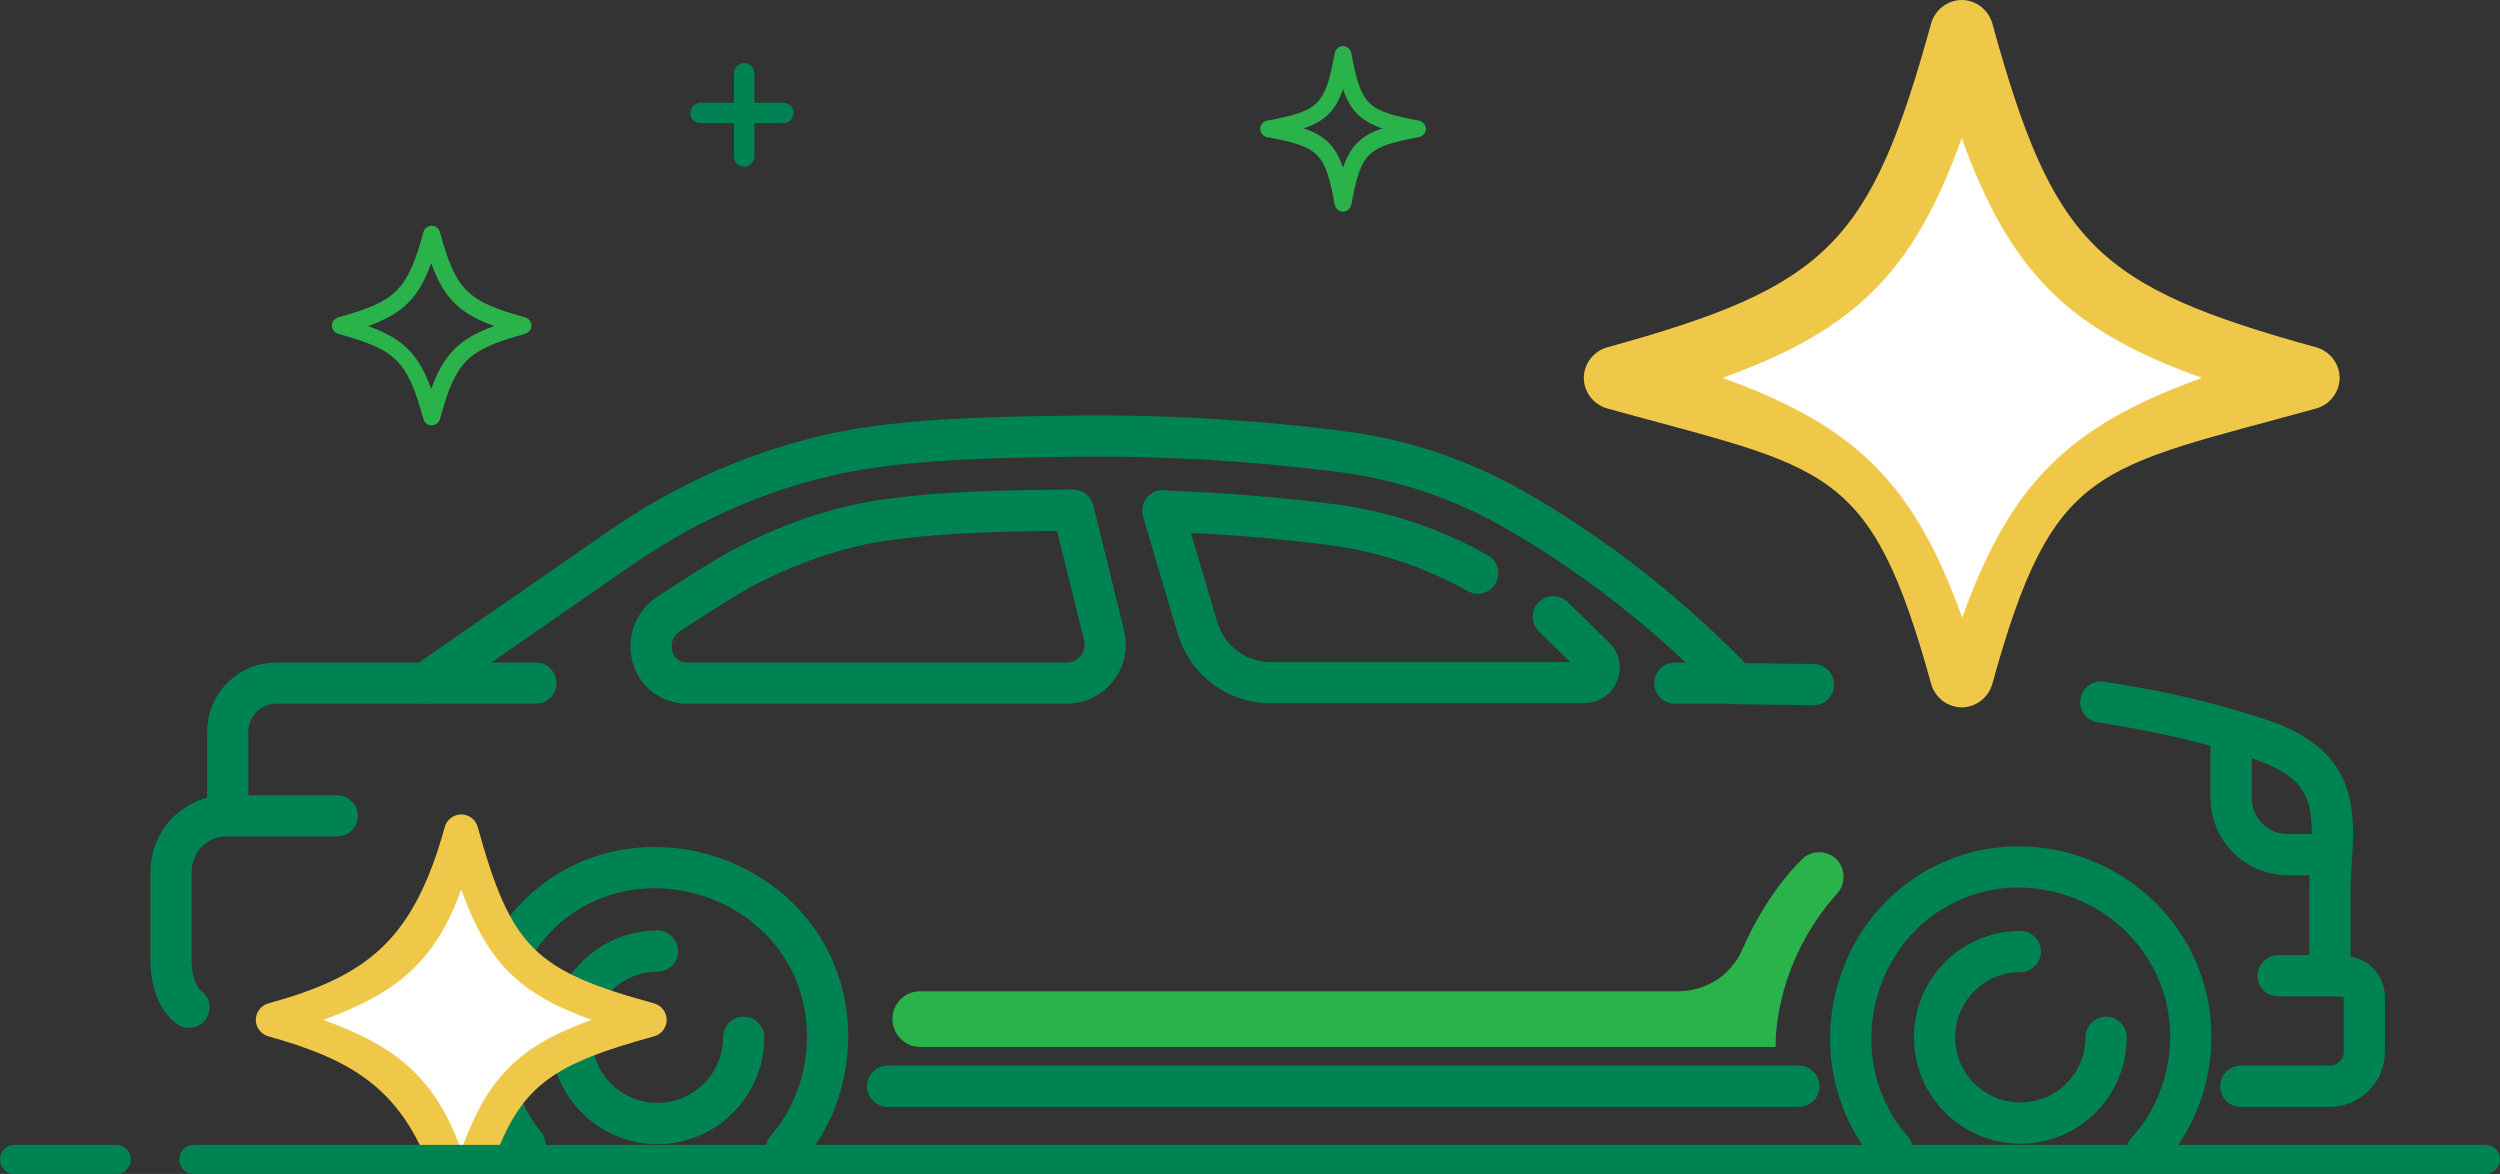 <?xml version="1.0" encoding="utf-8"?>
<!-- Generator: Adobe Illustrator 27.7.0, SVG Export Plug-In . SVG Version: 6.00 Build 0)  -->
<svg version="1.1" id="Layer_1" xmlns="http://www.w3.org/2000/svg" xmlns:xlink="http://www.w3.org/1999/xlink" x="0px" y="0px" viewBox="0 0 516 242.3" style="enable-background:new 0 0 516 242.3;" xml:space="preserve">
  <rect x="0" y="0" width="516" height="242.3" fill="#333333" stroke="none"/>
  <style type="text/css">
	.st0{fill:none;stroke:#008353;stroke-width:8.509;stroke-linecap:round;stroke-linejoin:round;stroke-miterlimit:10;}
	.st1{fill:#2AB24B;}
	.st2{fill:#008353;}
	.st3{fill:#FFFFFF;}
	.st4{fill:#EFC849;}
</style>
  <g>
    <g>
      <g id="XMLID_1532_">
        <g id="XMLID_1534_">
          <path id="XMLID_1550_" class="st0" d="M374.3,141.3c-5.3-0.1-10.6-0.1-15.9-0.2c-5.3-5.5-12.7-12.6-22.3-20.1
					c-8.1-6.3-16.1-11.6-23.7-15.9c-11-6.3-23.1-10.3-35.6-11.9c-21.2-2.7-39.3-3.3-53.4-3.2c-15.3,0.2-28.9,0.4-42,2.1
					c-19.1,2.5-37.3,9.9-53.2,20.9l-40.4,28H57c-5.5,0-10,4.5-10,10v17.3c-3.2,0-6.1,1.3-8.3,3.4c-2.1,2.1-3.4,5-3.4,8.3v17.7
					c0,0-0.4,7.1,3.7,10.2" />
          <path id="XMLID_1548_" class="st0" d="M462.5,224.2h18.4c3.9,0,7.1-3.2,7.1-7.1v-11.3c0-2.5-2-4.2-4.5-4.3
					c-1.5-0.1-2.6-1.2-2.6-2.7c0-5.1,0-10.2,0-15.4c0-6.4,1.6-13.7-0.8-20c-3.1-8-12-10.4-19.4-12.6c-9-2.7-18-4.5-27.1-5.9" />
          <line id="XMLID_1547_" class="st0" x1="183.2" y1="224.2" x2="371.3" y2="224.2" />
          <polyline id="XMLID_1546_" class="st0" points="47,168.4 57.6,168.4 69.6,168.4 				" />
          <line id="XMLID_1545_" class="st0" x1="483.5" y1="201.4" x2="470.2" y2="201.4" />
          <path class="st0" d="M108.4,236.4c-12.8-15.8-9.1-40.4,7.8-51.7c17.5-11.6,42.3-4.5,51.3,14.3c5.9,12.4,3.8,27.8-5.2,38.2" />
          <path id="XMLID_1543_" class="st0" d="M153.5,214.1c0,9.8-8,17.8-17.8,17.8s-17.8-8-17.8-17.8c0-9.8,8-17.8,17.8-17.8" />
          <path class="st0" d="M390.6,237.4c-15-17-9.7-44.4,10.4-54.7c19.5-10,44,0.8,49.9,21.9c3.2,11.5,0.3,24.2-7.8,33.1" />
          <path id="XMLID_1541_" class="st0" d="M434.7,214.1c0,9.8-7.9,17.7-17.7,17.7c-9.8,0-17.7-7.9-17.7-17.7
					c0-9.8,7.9-17.7,17.7-17.7" />
          <path id="XMLID_1540_" class="st0" d="M320.6,127.3l8.4,8.2c2.2,1.9,0.8,5.4-2.1,5.4h-64.7c-6.9,0-13-4.6-15-11.2l-7.2-24.3" />
          <path id="XMLID_1539_" class="st0" d="M227.9,131.2c1.2,5-2.6,9.8-7.7,9.8h-21.3h-57.4c-0.3,0-0.5,0-0.8-0.1
					c-6.9-1-8.6-10.2-2.8-14.1c5.7-3.8,12.3-7.9,14.9-9.3c9.6-5.1,20-8.9,30.8-10.3c11.2-1.5,22.9-1.8,37.9-1.9L227.9,131.2z" />
          <path id="XMLID_1538_" class="st0" d="M240.2,105.5c11.6,0.4,23.2,1.3,34.8,2.8c10.7,1.4,20.8,4.8,30,10" />
          <line id="XMLID_1537_" class="st0" x1="110.6" y1="141" x2="87.8" y2="141" />
          <line id="XMLID_1536_" class="st0" x1="358.5" y1="141" x2="345.7" y2="141" />
          <path id="XMLID_1535_" class="st0" d="M480.9,176.4h-8.7c-6.4,0-11.7-5.2-11.7-11.7v-13.6" />
        </g>
      </g>
      <path id="XMLID_165_" class="st1" d="M189.9,216.1h176.6c0,0-0.8-16.6,12.7-31.7c2.9-3.3,0.7-8.5-3.7-8.5l0,0
			c-1.3,0-2.6,0.5-3.5,1.4c-2.6,2.5-7.9,8.5-12.4,18.7c-2.3,5.3-7.5,8.6-13.3,8.6H189.9c-3.2,0-5.7,2.6-5.7,5.7l0,0
			C184.2,213.5,186.8,216.1,189.9,216.1z" />
    </g>
    <path class="st2" d="M153.6,34.4c1.2,0,2.1-1,2.1-2.1V15.1c0-1.2-1-2.1-2.1-2.1s-2.1,1-2.1,2.1v17.1
		C151.4,33.5,152.4,34.4,153.6,34.4z" />
    <path class="st2" d="M144.6,25.4h17.1c1.2,0,2.1-1,2.1-2.1c0-1.2-1-2.1-2.1-2.1h-17.1c-1.2,0-2.1,1-2.1,2.1
		C142.4,24.5,143.4,25.4,144.6,25.4z" />
    <path class="st1" d="M277.2,43.7c-0.8,0-1.5-0.6-1.7-1.4c-2-10.8-3.2-12-14-14c-0.8-0.2-1.4-0.9-1.4-1.7s0.6-1.5,1.4-1.7
		c10.8-2,12-3.2,14-14c0.2-0.8,0.9-1.4,1.7-1.4c0.8,0,1.5,0.6,1.7,1.4c2,10.8,3.2,12,14,14c0.8,0.2,1.4,0.9,1.4,1.7
		s-0.6,1.5-1.4,1.7c-10.8,2-12,3.2-14,14C278.7,43.1,278,43.7,277.2,43.7z M269.1,26.5c4.4,1.5,6.6,3.7,8.1,8.1
		c1.5-4.4,3.7-6.6,8.1-8.1c-4.4-1.5-6.6-3.7-8.1-8.1C275.7,22.8,273.5,25,269.1,26.5z" />
    <g>
      <path class="st3" d="M399.5,139.9c-10.8-39.2-18.4-46.7-57.5-57.5c-2.4-0.7-4.1-2.9-4.1-5.4s1.7-4.7,4.1-5.4
			c39.2-10.8,46.7-18.3,57.5-57.5c0.7-2.4,2.9-4.1,5.4-4.1s4.7,1.7,5.4,4.1c10.8,39.2,18.4,46.7,57.5,57.5c2.4,0.7,4.1,2.9,4.1,5.4
			s-1.7,4.7-4.1,5.4c-39.2,10.8-46.7,18.4-57.5,57.5c-0.7,2.4-2.9,4.1-5.4,4.1C402.4,144.1,400.2,142.4,399.5,139.9z" />
      <path class="st4" d="M398.6,141.2c-12.6-45.6-21.3-44.3-66.9-56.9c-2.8-0.8-4.8-3.4-4.8-6.3c0-2.9,2-5.5,4.8-6.3
			c45.6-12.6,54.3-21.3,66.9-66.9C399.4,2,402,0,404.9,0s5.5,2,6.3,4.8c12.6,45.6,21.3,54.3,66.9,66.9c2.8,0.8,4.8,3.4,4.8,6.3
			c0,2.9-2,5.5-4.8,6.3c-45.6,12.6-54.3,11.3-66.9,56.9c-0.8,2.8-3.4,4.8-6.3,4.8S399.4,144,398.6,141.2z M404.9,28.5
			C395,56.1,383,68.1,355.5,78c27.6,9.9,39.6,21.9,49.5,49.5c9.9-27.6,21.9-39.6,49.5-49.5C426.8,68.1,414.9,56.1,404.9,28.5z" />
    </g>
    <path class="st1" d="M87.4,86.5c-3.3-12-5.6-14.3-17.6-17.6c-0.7-0.2-1.3-0.9-1.3-1.7s0.5-1.4,1.3-1.7c12-3.3,14.3-5.6,17.6-17.6
		c0.2-0.7,0.9-1.3,1.7-1.3c0.8,0,1.4,0.5,1.7,1.3c3.3,12,5.6,14.3,17.6,17.6c0.7,0.2,1.3,0.9,1.3,1.7c0,0.8-0.5,1.4-1.3,1.7
		c-12,3.3-14.3,5.6-17.6,17.6c-0.2,0.7-0.9,1.3-1.7,1.3S87.6,87.3,87.4,86.5z M89,54.3c-2.6,7.2-5.8,10.4-13,13
		c7.2,2.6,10.4,5.8,13,13c2.6-7.2,5.8-10.4,13-13C94.8,64.7,91.6,61.5,89,54.3z" />
    <g>
      <path class="st3" d="M127.5,207.7c-20.1-5.5-23.9-9.4-29.5-29.5c-0.3-1.2-1.5-2.1-2.8-2.1s-2.4,0.9-2.8,2.1
			c-5.5,20.1-11,23.9-31.1,29.5c-1.2,0.3-2.1,1.5-2.1,2.8s0.9,2.4,2.1,2.8c18.5,5.1,24.6,8.8,29.8,25.1c2.6,0.4,5.3,0.4,8,0.4
			c5-16.6,9.7-20.3,28.3-25.5c1.2-0.3,2.1-1.5,2.1-2.8S128.7,208.1,127.5,207.7z" />
      <path class="st4" d="M87.8,238.8h14.4c5.6-15,12.4-19.3,32.8-24.9c1.5-0.4,2.6-1.8,2.6-3.4s-1.1-3-2.6-3.4
			c-24.8-6.8-29.5-11.6-36.4-36.4c-0.4-1.5-1.8-2.6-3.4-2.6s-3,1.1-3.4,2.6c-6.5,23.5-16.1,30.8-36.4,36.4c-1.5,0.4-2.6,1.8-2.6,3.4
			s1.1,3,2.6,3.4C71.9,218.5,81.4,224.1,87.8,238.8z M95.2,183.6c5.4,15,11.9,21.5,26.9,26.9c-15,5.4-21.5,11.9-26.9,26.9
			c-5.4-15-13.5-21.5-28.5-26.9C81.7,205.1,89.8,198.6,95.2,183.6z" />
    </g>
    <g>
      <path class="st2" d="M513,242.3H40c-1.7,0-3-1.3-3-3s1.3-3,3-3h473c1.7,0,3,1.3,3,3C516,240.9,514.7,242.3,513,242.3z" />
      <path class="st2" d="M24,242.3H3c-1.7,0-3-1.3-3-3s1.3-3,3-3h21c1.7,0,3,1.3,3,3C27,240.9,25.7,242.3,24,242.3z" />
    </g>
  </g>
</svg>